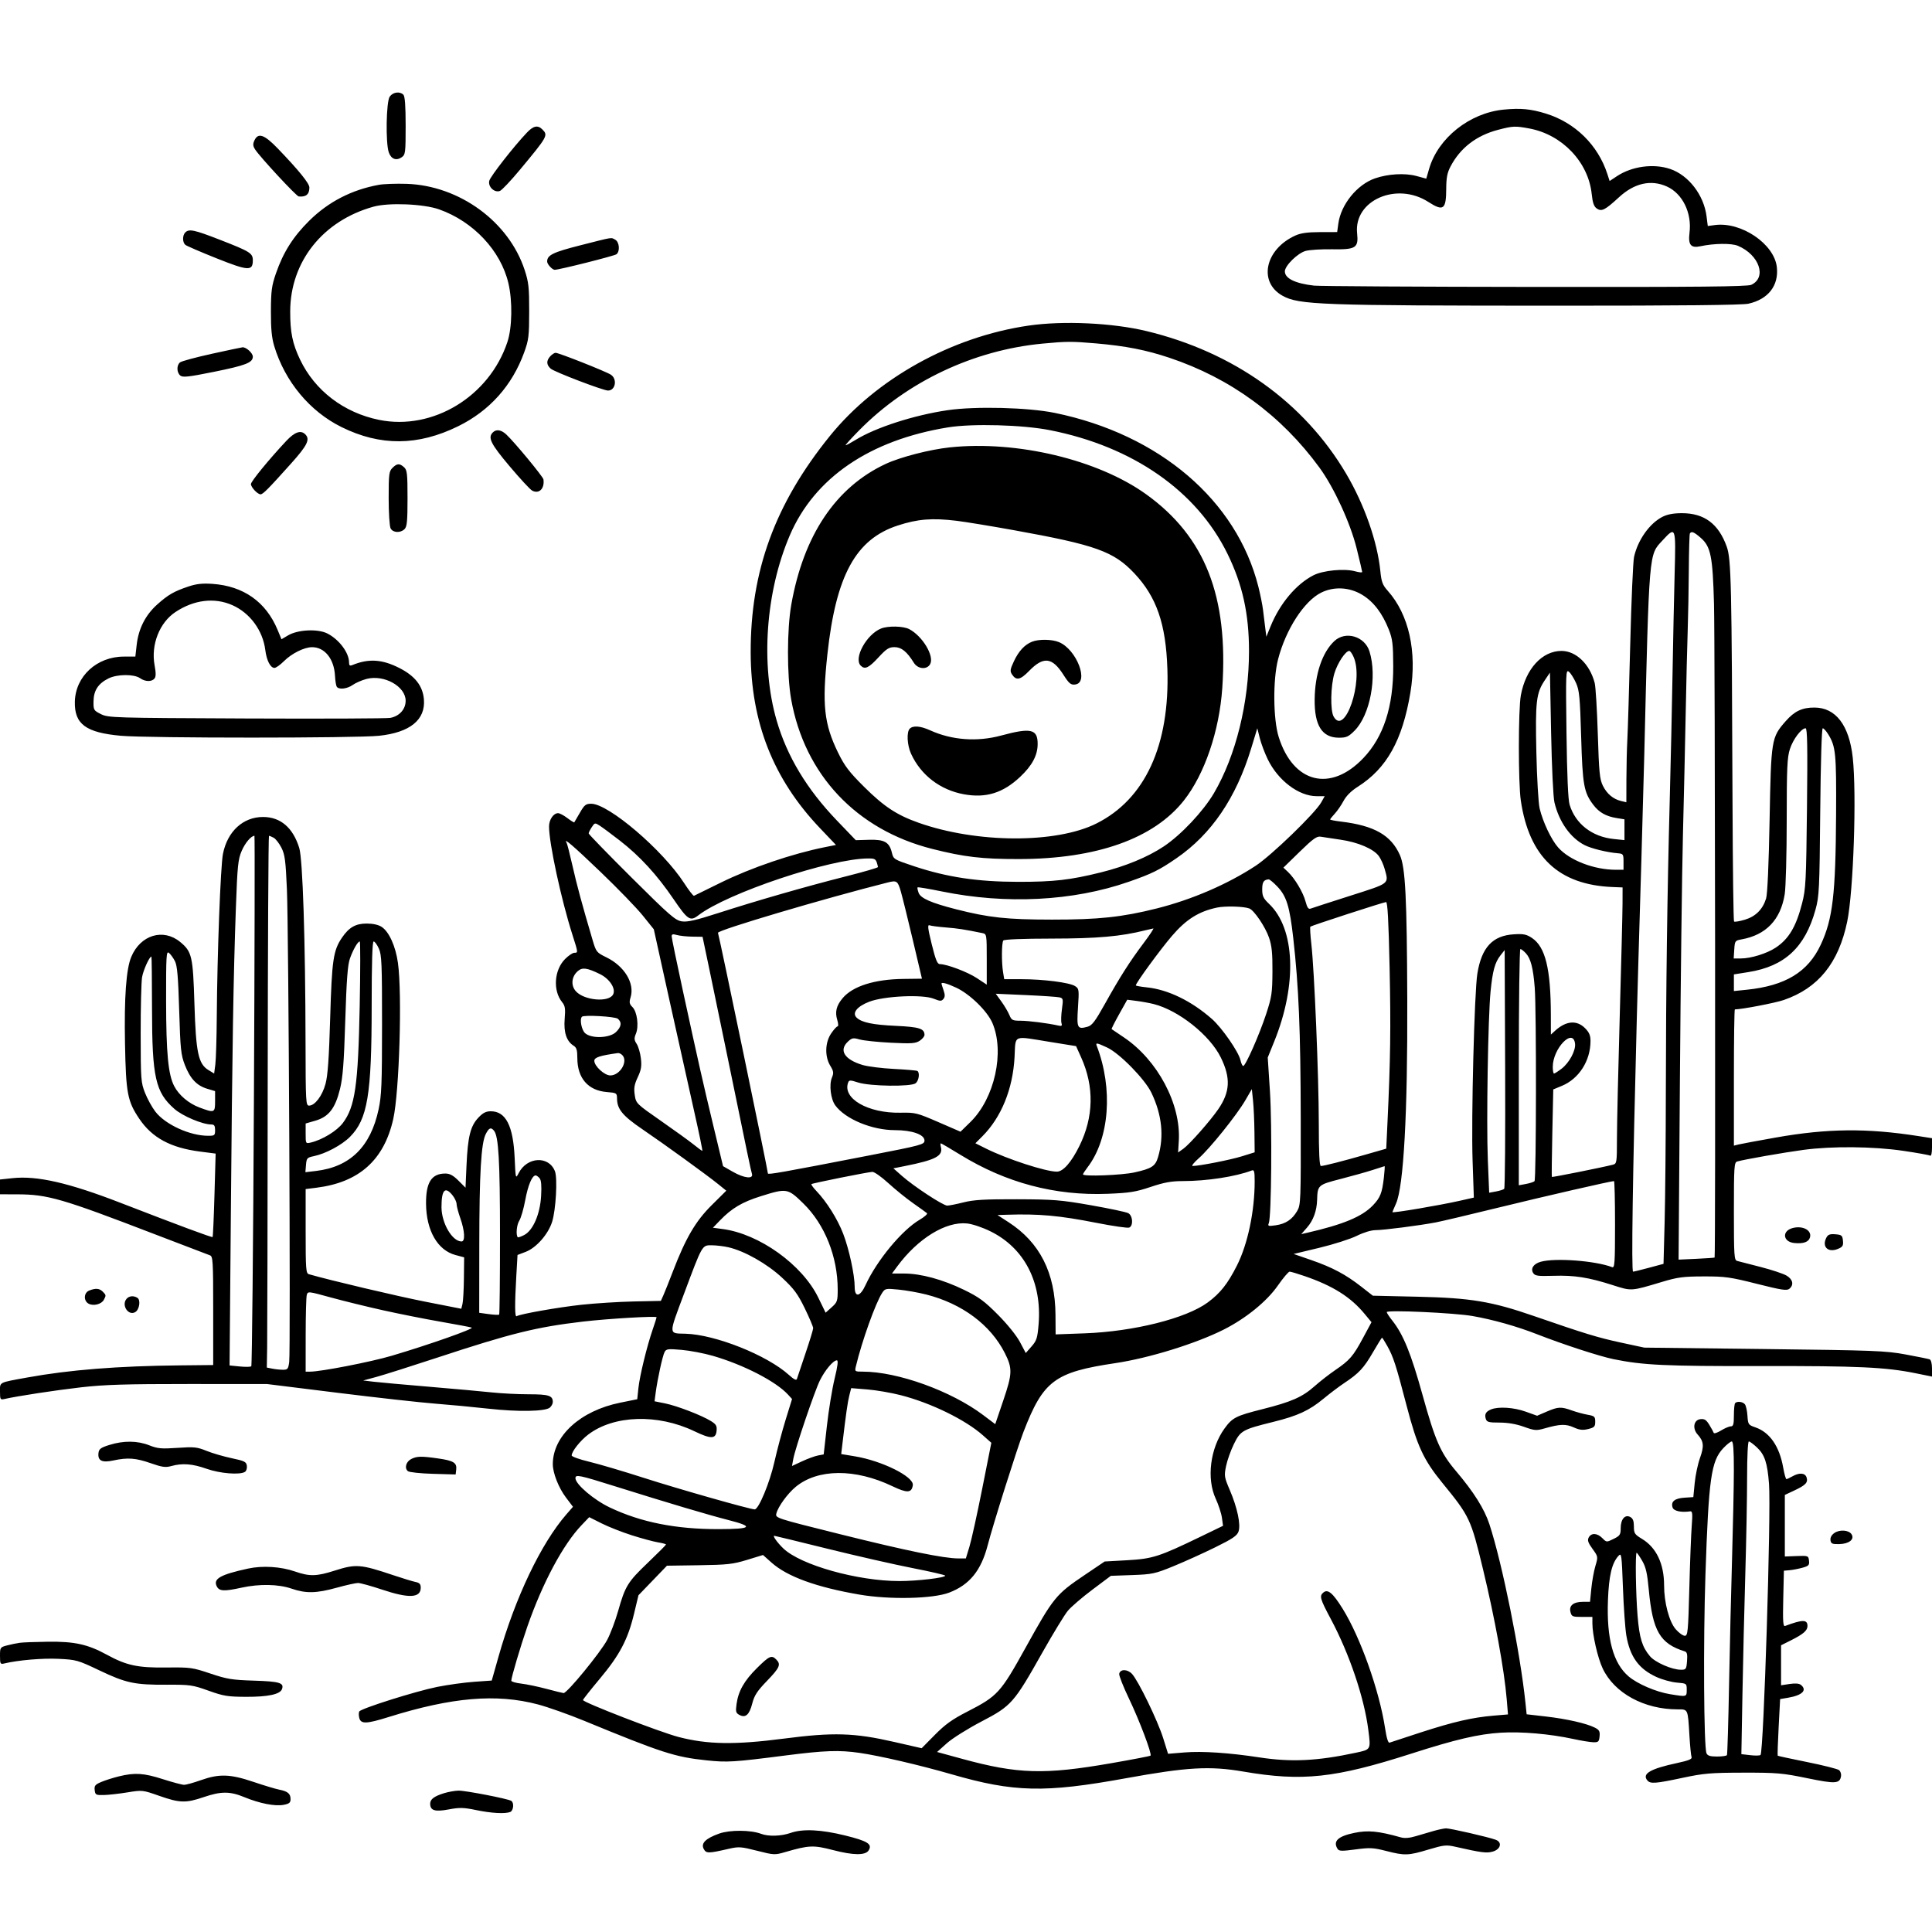 <svg version="1.1" width="1024" height="1024" xmlns="http://www.w3.org/2000/svg"><path d="M206.557 51.223 C 204.692 53.885,204.326 75.768,206.063 80.751 C 207.312 84.334,210.042 85.360,212.935 83.333 C 214.868 81.979,215.000 80.912,215.000 66.643 C 215.000 56.121,214.628 51.028,213.800 50.200 C 211.891 48.291,208.250 48.805,206.557 51.223 M797.000 58.092 C 778.947 59.846,762.217 73.126,757.464 89.474 L 755.947 94.693 750.724 93.280 C 744.635 91.633,735.737 92.141,728.805 94.531 C 719.286 97.814,710.737 108.346,709.344 118.506 L 708.728 123.000 699.614 123.022 C 692.960 123.038,689.420 123.536,686.500 124.867 C 670.492 132.165,666.804 149.463,679.710 156.717 C 688.369 161.584,699.552 161.990,825.664 162.022 C 890.497 162.039,923.404 161.698,926.664 160.975 C 937.206 158.638,942.864 151.360,941.760 141.560 C 940.374 129.271,922.880 117.412,908.901 119.286 L 905.159 119.788 904.507 114.644 C 903.082 103.402,895.021 92.899,885.266 89.575 C 876.422 86.562,864.964 88.111,856.970 93.401 L 853.135 95.939 851.931 92.220 C 846.966 76.880,834.857 64.986,819.328 60.194 C 811.341 57.729,805.953 57.222,797.000 58.092 M279.302 70.250 C 272.298 77.616,259.924 93.453,259.333 95.809 C 258.546 98.946,262.043 102.295,264.963 101.200 C 265.989 100.815,270.755 95.775,275.554 90.000 C 290.351 72.192,290.600 71.743,287.429 68.571 C 285.043 66.186,282.708 66.668,279.302 70.250 M810.520 68.088 C 827.974 71.315,841.869 85.890,843.640 102.829 C 844.126 107.478,844.812 109.455,846.302 110.499 C 848.864 112.293,850.675 111.380,858.082 104.558 C 866.272 97.014,875.100 95.045,883.541 98.880 C 891.783 102.623,896.786 112.859,895.481 123.305 C 894.674 129.766,896.158 131.626,901.241 130.522 C 908.432 128.961,917.692 128.845,921.100 130.272 C 932.469 135.036,936.601 147.112,928.182 150.970 C 926.106 151.921,900.178 152.171,813.500 152.078 C 751.900 152.011,699.250 151.702,696.500 151.391 C 686.535 150.265,681.000 147.572,681.000 143.848 C 681.000 140.817,687.803 134.130,692.051 132.986 C 694.161 132.418,700.417 132.029,705.954 132.122 C 718.677 132.336,720.106 131.425,719.300 123.613 C 717.503 106.203,740.190 96.213,757.011 107.007 C 765.062 112.173,766.485 111.126,766.532 100.000 C 766.557 94.187,767.072 91.534,768.825 88.205 C 774.002 78.373,782.514 71.816,794.000 68.814 C 801.877 66.755,803.035 66.705,810.520 68.088 M134.837 74.459 C 133.950 76.404,134.040 77.412,135.263 79.279 C 137.959 83.393,157.078 103.995,158.315 104.118 C 162.188 104.506,163.958 103.034,163.985 99.406 C 164.001 97.235,158.447 90.371,147.273 78.750 C 140.081 71.270,136.805 70.140,134.837 74.459 M200.763 97.967 C 186.415 100.583,174.033 106.973,163.908 116.989 C 155.361 125.445,150.114 133.744,146.259 144.904 C 143.987 151.481,143.629 154.176,143.591 165.000 C 143.559 174.314,144.011 179.029,145.365 183.500 C 151.038 202.234,164.207 218.064,181.022 226.365 C 201.614 236.531,221.534 236.388,242.829 225.920 C 259.472 217.739,271.440 204.365,277.804 186.835 C 280.224 180.169,280.469 178.177,280.484 165.000 C 280.498 152.343,280.193 149.563,278.084 143.124 C 269.687 117.487,243.501 98.370,215.500 97.437 C 210.000 97.254,203.369 97.492,200.763 97.967 M232.723 110.966 C 250.873 117.381,265.395 132.847,269.460 150.093 C 271.700 159.595,271.462 173.674,268.932 181.282 C 259.338 210.138,229.399 228.315,200.957 222.551 C 182.265 218.764,166.896 207.045,159.044 190.593 C 155.015 182.150,153.786 176.138,153.815 165.000 C 153.881 138.642,171.161 116.951,198.000 109.534 C 206.091 107.298,224.490 108.057,232.723 110.966 M98.200 123.200 C 96.634 124.766,96.662 128.476,98.250 129.787 C 98.938 130.355,106.382 133.565,114.794 136.921 C 131.596 143.626,134.000 143.759,134.000 137.988 C 134.000 134.203,132.608 133.334,116.500 127.064 C 102.935 121.784,100.195 121.205,98.200 123.200 M307.550 130.029 C 293.070 133.707,290.000 135.210,290.000 138.620 C 290.000 140.042,292.716 143.000,294.022 143.000 C 296.387 143.000,325.663 135.625,326.750 134.755 C 328.720 133.179,328.281 128.221,326.066 127.035 C 323.698 125.768,325.423 125.489,307.550 130.029 M545.159 172.576 C 504.311 178.525,464.455 200.668,439.845 231.084 C 410.762 267.028,397.735 302.699,397.877 346.000 C 397.999 382.925,409.858 412.935,434.605 438.939 L 443.077 447.842 437.289 448.998 C 419.953 452.458,398.164 459.878,382.000 467.825 C 374.575 471.476,368.200 474.609,367.834 474.787 C 367.468 474.965,365.112 471.932,362.600 468.048 C 351.263 450.523,322.540 426.000,313.351 426.000 C 310.502 426.000,309.736 426.608,307.364 430.750 C 305.868 433.363,304.529 435.658,304.388 435.851 C 304.247 436.044,302.597 435.032,300.721 433.601 C 298.846 432.170,296.636 431.000,295.811 431.000 C 293.333 431.000,291.000 434.437,291.004 438.079 C 291.015 447.018,297.471 476.881,303.419 495.500 C 306.446 504.977,306.449 505.000,304.400 505.000 C 303.520 505.000,301.330 506.470,299.533 508.267 C 293.709 514.091,292.949 525.023,297.942 531.170 C 299.522 533.114,299.744 534.584,299.289 540.051 C 298.695 547.179,300.274 551.905,304.031 554.252 C 305.587 555.223,306.000 556.592,306.000 560.773 C 306.000 571.417,311.666 577.976,321.572 578.798 C 326.878 579.238,327.001 579.318,327.042 582.374 C 327.116 587.907,330.066 591.451,340.500 598.541 C 352.117 606.435,374.602 622.721,380.723 627.673 L 384.946 631.089 377.182 638.795 C 368.657 647.255,363.410 656.229,356.600 674.000 C 354.598 679.225,352.354 684.850,351.615 686.500 L 350.270 689.500 335.885 689.803 C 327.973 689.970,315.497 690.757,308.160 691.553 C 295.842 692.888,275.713 696.442,273.812 697.616 C 272.836 698.219,272.785 691.388,273.653 676.329 L 274.297 665.158 278.630 663.504 C 284.234 661.363,290.531 654.213,292.631 647.604 C 294.626 641.327,295.569 624.508,294.134 620.802 C 290.897 612.446,279.361 613.042,274.888 621.797 C 273.296 624.914,273.271 624.819,272.778 613.726 C 272.021 596.705,268.085 589.000,260.146 589.000 C 257.559 589.000,255.957 589.826,253.506 592.425 C 249.346 596.836,247.940 602.491,247.269 617.500 L 246.732 629.500 242.984 625.750 C 240.222 622.987,238.397 622.000,236.052 622.000 C 228.725 622.000,225.723 626.683,225.811 637.978 C 225.921 652.184,231.905 662.645,241.369 665.176 L 246.000 666.415 245.882 677.457 C 245.817 683.531,245.479 689.663,245.132 691.084 L 244.500 693.669 225.500 689.941 C 210.590 687.016,175.359 678.701,163.750 675.368 C 162.151 674.908,162.000 672.944,162.000 652.548 L 162.000 630.230 167.737 629.514 C 190.315 626.693,203.542 614.860,208.427 593.112 C 211.643 578.796,213.209 526.835,210.920 510.382 C 209.687 501.517,206.223 493.847,202.286 491.268 C 200.576 490.148,197.675 489.500,194.367 489.500 C 188.488 489.500,184.984 491.503,181.241 497.004 C 176.643 503.759,175.901 508.814,175.003 539.500 C 174.374 560.983,173.732 570.055,172.525 574.500 C 170.804 580.838,166.893 586.000,163.813 586.000 C 162.100 586.000,161.997 584.168,161.942 552.750 C 161.846 498.441,160.454 455.368,158.601 449.412 C 155.255 438.655,148.708 433.047,139.462 433.016 C 128.847 432.982,120.496 440.672,118.160 452.634 C 116.899 459.090,115.134 505.610,114.902 538.500 C 114.821 550.050,114.472 561.637,114.127 564.248 L 113.500 568.996 110.445 567.131 C 105.101 563.869,103.836 557.862,103.048 532.000 C 102.281 506.804,101.725 504.392,95.504 499.264 C 86.519 491.858,74.418 495.549,69.569 507.174 C 66.868 513.649,65.788 528.623,66.255 553.117 C 66.756 579.450,67.555 583.657,73.821 592.966 C 80.586 603.017,90.419 608.344,105.898 610.342 L 114.296 611.427 113.673 633.355 C 113.331 645.415,112.883 655.450,112.679 655.654 C 112.323 656.010,94.927 649.548,64.000 637.572 C 36.388 626.879,19.666 623.053,6.642 624.448 L 0.000 625.159 0.000 629.080 L 0.000 633.000 9.250 633.022 C 25.246 633.059,32.878 635.271,81.500 653.966 C 96.900 659.887,110.287 665.002,111.250 665.334 C 112.862 665.890,113.000 668.204,113.000 694.719 L 113.000 723.501 95.250 723.676 C 62.496 724.000,36.705 726.051,14.500 730.096 C -0.942 732.908,0.000 732.422,-0.000 737.586 C -0.000 741.689,0.177 741.998,2.250 741.524 C 9.117 739.953,29.485 736.844,43.000 735.303 C 55.414 733.887,66.762 733.538,100.000 733.550 L 141.500 733.564 179.000 738.215 C 199.625 740.774,222.800 743.353,230.500 743.947 C 238.200 744.540,250.981 745.748,258.903 746.630 C 274.626 748.382,288.932 748.131,291.427 746.061 C 292.292 745.343,293.000 744.000,293.000 743.078 C 293.000 739.693,290.835 739.000,280.261 739.000 C 274.574 739.000,265.776 738.554,260.711 738.009 C 255.645 737.464,240.700 736.113,227.500 735.007 C 214.300 733.901,201.025 732.702,198.000 732.342 L 192.500 731.689 199.500 729.794 C 203.350 728.752,217.975 724.120,232.000 719.500 C 270.947 706.671,284.285 703.370,308.797 700.490 C 322.247 698.911,348.000 697.400,348.000 698.191 C 348.000 698.464,347.082 701.345,345.961 704.593 C 342.877 713.526,339.047 729.255,338.363 735.796 L 337.755 741.621 328.751 743.441 C 307.609 747.715,293.000 761.047,293.000 776.067 C 293.000 780.755,296.094 788.595,299.960 793.703 L 303.689 798.629 300.262 802.565 C 286.757 818.073,273.098 846.693,264.205 878.115 L 260.635 890.730 251.329 891.385 C 246.210 891.744,237.405 892.960,231.761 894.086 C 220.521 896.329,191.432 905.492,190.435 907.104 C 190.092 907.660,190.088 909.213,190.425 910.557 C 191.251 913.848,194.172 913.752,206.040 910.044 C 239.602 899.557,263.139 897.573,285.105 903.379 C 290.388 904.776,301.413 908.678,309.605 912.052 C 350.884 929.050,357.716 931.257,374.500 933.021 C 385.504 934.177,388.755 933.976,416.412 930.427 C 437.027 927.781,444.811 927.507,455.500 929.050 C 466.283 930.606,487.699 935.587,504.394 940.421 C 537.331 949.958,553.692 950.337,596.500 942.552 C 629.262 936.594,641.119 935.914,659.000 938.970 C 690.270 944.315,707.472 942.474,748.115 929.432 C 771.578 921.903,783.598 919.094,795.500 918.361 C 806.316 917.694,821.536 919.011,833.795 921.676 C 838.033 922.597,842.850 923.384,844.500 923.425 C 847.161 923.492,847.535 923.140,847.809 920.306 C 848.065 917.658,847.638 916.869,845.309 915.687 C 840.865 913.431,830.370 911.045,819.326 909.778 L 809.151 908.612 808.523 902.556 C 805.743 875.753,796.256 828.741,789.414 807.864 C 786.756 799.753,781.137 790.816,771.702 779.694 C 763.523 770.053,760.704 763.634,753.944 739.255 C 747.879 717.384,743.776 707.292,737.963 699.953 C 736.333 697.895,735.000 695.868,735.000 695.448 C 735.000 694.198,770.761 695.827,780.452 697.518 C 791.275 699.407,803.915 702.971,814.585 707.142 C 828.584 712.614,847.811 718.881,855.257 720.398 C 870.913 723.588,882.620 724.136,933.100 724.040 C 984.656 723.942,999.367 724.622,1015.250 727.839 L 1024.000 729.612 1024.000 725.274 C 1024.000 722.717,1023.487 720.748,1022.750 720.476 C 1022.063 720.223,1016.325 719.059,1010.000 717.891 C 999.396 715.933,993.554 715.709,935.000 715.017 L 871.500 714.267 859.110 711.597 C 846.929 708.973,839.862 706.816,813.000 697.521 C 790.617 689.776,779.529 687.929,751.566 687.291 L 727.632 686.745 721.566 682.002 C 713.258 675.507,706.184 671.738,695.079 667.892 L 685.657 664.630 699.315 661.350 C 706.826 659.546,715.724 656.704,719.088 655.035 C 722.717 653.234,726.777 652.000,729.068 652.000 C 733.291 652.000,752.254 649.563,761.000 647.896 C 764.025 647.319,779.100 643.760,794.500 639.986 C 818.721 634.050,853.810 626.000,855.459 626.000 C 855.757 626.000,856.000 636.398,856.000 649.107 C 856.000 669.451,855.817 672.144,854.468 671.626 C 845.563 668.209,824.220 666.602,816.577 668.773 C 812.787 669.849,811.115 672.387,812.638 674.750 C 813.606 676.254,815.115 676.458,823.367 676.203 C 834.495 675.859,841.890 677.018,854.673 681.109 C 864.888 684.378,864.285 684.417,881.000 679.404 C 889.209 676.943,892.198 676.552,903.000 676.528 C 914.298 676.503,917.006 676.880,931.158 680.449 C 944.342 683.773,947.068 684.188,948.408 683.076 C 950.885 681.021,950.293 678.149,946.978 676.133 C 945.315 675.122,939.128 673.056,933.228 671.542 C 927.327 670.028,921.712 668.581,920.750 668.327 C 919.140 667.902,919.000 665.791,919.000 642.000 C 919.000 618.230,919.142 616.093,920.750 615.617 C 924.326 614.559,945.752 610.802,955.952 609.443 C 971.203 607.413,992.896 607.626,1008.778 609.963 C 1016.080 611.037,1022.493 612.187,1023.028 612.517 C 1023.607 612.875,1024.000 611.130,1024.000 608.196 L 1024.000 603.274 1016.750 602.141 C 989.450 597.872,968.522 598.087,941.221 602.919 C 931.717 604.601,922.830 606.256,921.471 606.597 L 919.000 607.217 919.000 571.108 C 919.000 551.249,919.228 535.000,919.507 535.000 C 923.101 535.000,940.903 531.586,945.420 530.030 C 963.712 523.729,974.464 510.462,979.041 488.546 C 982.372 472.593,984.126 420.855,981.991 401.500 C 980.101 384.366,972.974 375.055,961.718 375.016 C 955.184 374.994,951.126 376.912,946.455 382.231 C 938.860 390.881,938.719 391.747,937.923 434.500 C 937.482 458.207,936.785 473.899,936.070 476.219 C 934.283 482.013,930.506 485.772,924.755 487.480 C 921.953 488.312,919.399 488.732,919.080 488.414 C 918.761 488.095,918.397 459.634,918.272 425.167 C 917.847 308.570,917.570 296.327,915.206 289.731 C 910.873 277.642,903.321 272.000,891.471 272.000 C 886.960 272.000,883.736 272.604,881.115 273.941 C 874.300 277.418,868.078 286.201,866.081 295.164 C 865.549 297.549,864.639 318.400,864.057 341.500 C 863.476 364.600,862.789 387.325,862.531 392.000 C 862.273 396.675,862.048 406.061,862.031 412.858 L 862.000 425.217 859.250 424.563 C 855.032 423.561,851.696 420.767,849.549 416.438 C 847.860 413.032,847.501 409.357,846.868 389.003 C 846.466 376.076,845.728 363.925,845.227 362.000 C 842.637 352.037,835.353 345.000,827.631 345.000 C 817.371 345.000,808.678 354.473,806.089 368.474 C 804.693 376.029,804.673 414.904,806.062 424.308 C 810.478 454.230,826.169 469.003,854.750 470.147 L 860.000 470.357 859.977 478.929 C 859.965 483.643,859.299 510.450,858.498 538.500 C 857.696 566.550,857.031 595.639,857.020 603.142 C 857.000 616.479,856.949 616.796,854.732 617.352 C 848.711 618.864,822.734 624.061,822.515 623.799 C 822.377 623.635,822.489 613.131,822.764 600.458 L 823.263 577.416 827.794 575.542 C 836.901 571.775,843.000 562.229,843.000 551.742 C 843.000 548.769,842.307 547.153,840.077 544.923 C 835.699 540.545,830.026 541.039,824.250 546.299 L 822.000 548.349 821.983 537.924 C 821.942 513.534,819.094 501.905,812.000 497.164 C 809.060 495.199,807.518 494.885,802.367 495.202 C 791.089 495.897,785.304 502.120,783.034 516.000 C 781.448 525.694,779.738 592.634,780.501 615.123 L 781.166 634.745 773.833 636.405 C 762.919 638.876,738.000 643.082,738.000 642.454 C 738.000 642.344,738.870 640.285,739.933 637.877 C 743.962 628.756,746.092 590.218,745.883 530.216 C 745.693 475.656,744.889 459.800,741.982 453.224 C 737.306 442.651,728.398 437.584,710.750 435.461 C 707.587 435.081,705.000 434.577,705.000 434.341 C 705.000 434.106,706.113 432.713,707.473 431.246 C 708.832 429.780,710.923 426.737,712.118 424.484 C 713.516 421.849,716.181 419.192,719.592 417.032 C 734.984 407.289,743.315 392.400,747.538 367.088 C 751.149 345.443,746.751 325.680,735.529 313.125 C 732.797 310.069,732.183 308.442,731.617 302.754 C 730.058 287.095,723.151 267.421,713.449 251.003 C 691.107 213.195,653.755 186.549,607.536 175.448 C 589.483 171.112,563.441 169.913,545.159 172.576 M581.000 182.015 C 596.672 183.375,607.438 185.487,619.825 189.632 C 652.240 200.477,679.124 220.156,699.339 247.837 C 707.057 258.407,715.713 277.215,719.049 290.664 C 720.663 297.174,721.988 302.801,721.992 303.169 C 721.996 303.538,720.313 303.373,718.252 302.804 C 712.542 301.227,701.237 302.306,696.151 304.913 C 687.003 309.601,678.342 319.903,673.461 331.902 L 671.194 337.474 670.597 332.737 C 670.269 330.132,669.743 325.863,669.429 323.250 C 669.115 320.637,668.006 315.114,666.965 310.976 C 655.462 265.240,614.527 230.267,559.151 218.864 C 544.995 215.949,517.036 215.238,502.235 217.416 C 484.505 220.025,464.268 226.538,453.684 233.041 C 451.035 234.668,448.570 236.000,448.207 236.000 C 447.844 236.000,451.136 232.366,455.523 227.923 C 480.951 202.177,516.060 185.598,552.500 182.127 C 565.311 180.907,568.109 180.896,581.000 182.015 M112.151 187.542 C 103.709 189.400,96.171 191.443,95.401 192.082 C 93.531 193.634,93.622 197.441,95.567 199.056 C 96.869 200.136,99.869 199.804,113.317 197.089 C 130.265 193.667,134.000 192.212,134.000 189.034 C 134.000 187.117,130.474 183.927,128.527 184.082 C 127.962 184.127,120.593 185.684,112.151 187.542 M291.655 188.829 C 289.490 191.221,289.562 193.294,291.884 195.395 C 293.757 197.090,319.694 207.000,322.258 207.000 C 326.226 207.000,327.308 200.896,323.750 198.584 C 321.087 196.854,296.195 187.000,294.489 187.000 C 293.840 187.000,292.565 187.823,291.655 188.829 M556.470 227.995 C 600.412 236.655,634.256 260.213,650.579 293.500 C 658.561 309.777,662.000 325.317,662.000 345.112 C 662.000 372.319,655.030 400.570,643.439 420.344 C 637.783 429.994,625.971 442.536,616.795 448.636 C 608.267 454.306,596.569 459.135,583.500 462.382 C 567.225 466.426,558.511 467.418,539.500 467.392 C 518.149 467.362,501.995 464.941,484.599 459.163 C 473.830 455.586,473.550 455.417,472.734 452.000 C 471.383 446.342,468.798 444.871,460.622 445.110 L 453.583 445.315 443.541 434.852 C 427.618 418.259,417.134 400.845,411.628 381.844 C 403.055 352.262,405.792 313.690,418.585 283.802 C 431.661 253.252,460.964 233.247,502.500 226.514 C 515.415 224.420,542.040 225.151,556.470 227.995 M261.200 229.200 C 258.453 231.947,260.063 235.198,270.040 247.048 C 275.562 253.607,280.962 259.445,282.040 260.022 C 285.711 261.986,288.731 259.002,288.039 254.094 C 287.834 252.639,272.602 234.226,268.315 230.250 C 265.627 227.758,263.026 227.374,261.200 229.200 M151.686 233.750 C 142.618 243.428,133.000 255.171,133.000 256.564 C 133.000 258.254,136.514 262.000,138.100 262.000 C 139.374 262.000,142.195 259.154,154.250 245.705 C 162.941 236.010,164.470 232.870,161.800 230.200 C 159.414 227.814,156.186 228.948,151.686 233.750 M503.462 237.112 C 492.782 238.235,477.148 242.274,469.349 245.924 C 442.930 258.287,425.891 283.723,419.393 320.500 C 417.090 333.529,417.061 357.924,419.332 370.650 C 426.473 410.659,453.953 439.801,494.101 449.941 C 511.095 454.233,520.514 455.336,540.000 455.318 C 581.168 455.280,611.546 444.492,627.510 424.242 C 638.476 410.331,646.285 387.425,647.836 364.620 C 651.138 316.051,638.710 284.429,607.500 261.990 C 581.984 243.645,539.016 233.370,503.462 237.112 M208.000 248.000 C 206.190 249.810,206.000 251.333,206.000 264.066 C 206.000 271.849,206.462 278.995,207.035 280.066 C 208.288 282.406,212.256 282.601,214.429 280.429 C 215.715 279.142,216.000 276.181,216.000 264.084 C 216.000 251.041,215.786 249.116,214.171 247.655 C 211.781 245.492,210.433 245.567,208.000 248.000 M507.026 276.032 C 511.687 276.599,525.400 278.850,537.500 281.033 C 580.758 288.838,590.297 292.258,601.234 303.882 C 613.034 316.423,617.950 330.662,618.737 354.580 C 620.068 394.978,606.961 423.530,581.154 436.454 C 559.777 447.159,517.721 446.989,486.874 436.073 C 475.306 431.980,468.499 427.491,457.951 417.000 C 450.069 409.161,447.671 406.014,444.234 399.000 C 436.758 383.748,435.637 373.440,438.546 346.707 C 443.084 304.991,453.556 285.815,475.763 278.552 C 486.383 275.079,494.092 274.457,507.026 276.032 M887.600 303.750 C 887.280 315.712,886.776 339.675,886.482 357.000 C 886.187 374.325,885.525 404.250,885.010 423.500 C 883.669 473.691,882.999 523.518,882.933 578.000 C 882.901 604.125,882.611 635.481,882.288 647.681 L 881.701 669.862 874.032 671.931 C 869.815 673.069,866.004 674.000,865.564 674.000 C 864.603 674.000,865.352 622.916,867.521 540.500 C 868.045 520.594,868.404 508.147,869.975 455.500 C 870.500 437.900,871.177 413.375,871.478 401.000 C 874.164 290.758,873.859 294.363,881.178 286.423 C 888.189 278.817,888.263 279.016,887.600 303.750 M901.468 285.106 C 906.743 289.738,907.769 294.864,908.455 320.000 C 909.028 340.998,909.332 666.035,908.779 666.520 C 908.626 666.655,904.267 666.960,899.093 667.198 L 889.686 667.631 890.381 573.065 C 890.763 521.054,891.488 462.300,891.992 442.500 C 892.496 422.700,893.159 393.450,893.465 377.500 C 893.771 361.550,894.239 342.200,894.505 334.500 C 894.771 326.800,895.042 312.175,895.108 302.000 C 895.175 291.825,895.429 283.163,895.673 282.750 C 896.480 281.390,897.886 281.961,901.468 285.106 M100.000 310.817 C 92.196 313.428,89.079 315.224,83.237 320.476 C 77.065 326.026,73.412 333.237,72.445 341.781 L 71.742 348.000 65.621 348.010 C 51.304 348.033,39.981 358.467,39.672 371.922 C 39.398 383.820,45.519 388.329,64.187 389.982 C 78.788 391.274,188.600 391.271,200.878 389.978 C 217.300 388.248,225.586 381.530,224.682 370.680 C 224.090 363.575,219.979 358.298,211.774 354.110 C 202.560 349.406,195.436 348.948,186.750 352.499 C 185.403 353.049,185.000 352.717,185.000 351.057 C 185.000 345.965,179.750 338.959,173.554 335.782 C 168.472 333.177,157.908 333.677,152.663 336.771 L 149.192 338.819 147.112 333.816 C 140.946 318.979,129.031 310.584,112.537 309.458 C 107.335 309.102,104.066 309.457,100.000 310.817 M721.968 315.250 C 728.014 318.902,732.669 324.989,736.126 333.761 C 738.065 338.683,738.395 341.423,738.444 353.000 C 738.533 374.527,733.326 390.565,722.592 401.818 C 705.196 420.056,685.447 415.129,677.742 390.629 C 674.794 381.255,674.615 360.299,677.390 349.500 C 681.460 333.668,691.201 318.585,700.248 314.106 C 707.029 310.750,715.234 311.182,721.968 315.250 M123.164 320.748 C 132.495 324.876,139.300 334.143,140.608 344.500 C 141.315 350.100,143.319 354.000,145.490 354.000 C 146.284 354.000,148.536 352.397,150.495 350.438 C 154.575 346.358,161.192 343.054,165.346 343.022 C 172.061 342.970,177.069 349.179,177.553 358.155 C 177.693 360.753,178.102 363.356,178.463 363.940 C 179.513 365.639,183.959 365.166,186.951 363.035 C 188.469 361.954,191.737 360.528,194.214 359.865 C 203.499 357.382,215.000 363.771,215.000 371.414 C 215.000 375.916,211.705 379.592,206.862 380.493 C 205.013 380.837,170.650 380.979,130.500 380.809 C 59.829 380.510,57.372 380.436,53.500 378.500 C 49.655 376.577,49.502 376.316,49.564 371.738 C 49.641 365.977,52.052 362.283,57.502 359.578 C 62.160 357.267,71.032 357.209,74.259 359.469 C 76.958 361.360,80.388 361.443,81.872 359.654 C 82.682 358.679,82.699 356.738,81.934 352.603 C 79.925 341.735,84.537 329.982,93.011 324.374 C 102.850 317.863,113.694 316.559,123.164 320.748 M467.000 333.121 C 459.289 336.186,452.308 348.908,456.200 352.800 C 458.388 354.988,460.412 354.056,465.542 348.500 C 469.838 343.846,471.159 343.000,474.123 343.000 C 477.761 343.000,480.694 345.368,484.341 351.250 C 486.478 354.696,491.347 355.089,493.026 351.951 C 495.296 347.709,488.882 337.059,481.875 333.435 C 478.724 331.806,470.733 331.637,467.000 333.121 M707.233 339.783 C 700.851 345.744,696.971 357.187,696.797 370.562 C 696.616 384.520,700.705 391.000,709.694 391.000 C 713.612 391.000,714.747 390.485,717.964 387.250 C 726.189 378.979,730.013 358.664,725.864 345.283 C 723.370 337.239,713.177 334.230,707.233 339.783 M547.001 340.123 C 543.076 341.688,539.933 345.078,537.398 350.480 C 535.377 354.788,535.242 355.733,536.400 357.480 C 538.631 360.846,540.790 360.400,545.441 355.614 C 553.024 347.812,557.660 348.304,563.567 357.537 C 566.621 362.312,567.526 363.075,569.819 362.810 C 577.417 361.932,570.723 344.289,561.298 340.351 C 557.561 338.790,550.622 338.679,547.001 340.123 M717.551 348.468 C 722.808 361.051,712.727 390.479,706.835 379.750 C 705.012 376.431,705.266 363.428,707.283 356.817 C 708.959 351.324,713.164 345.000,715.140 345.000 C 715.669 345.000,716.754 346.561,717.551 348.468 M835.335 362.000 C 837.088 365.924,837.435 369.571,838.043 390.500 C 838.792 416.229,839.471 419.996,844.571 426.682 C 847.574 430.619,851.286 432.702,856.895 433.599 L 861.000 434.256 861.000 439.768 L 861.000 445.280 855.289 444.690 C 843.814 443.506,835.002 436.646,831.922 426.500 C 831.115 423.841,830.561 411.119,830.271 388.559 C 829.858 356.360,829.925 354.692,831.580 356.059 C 832.540 356.852,834.230 359.525,835.335 362.000 M823.887 425.288 C 826.348 435.634,832.348 444.109,839.937 447.957 C 843.484 449.755,851.786 451.787,857.500 452.254 C 860.324 452.486,860.500 452.749,860.500 456.749 L 860.500 460.999 856.434 460.999 C 844.824 461.001,831.797 455.950,825.802 449.122 C 822.169 444.984,817.757 435.662,816.043 428.500 C 815.382 425.737,814.603 412.431,814.302 398.760 C 813.706 371.683,814.220 367.318,818.808 360.500 L 821.500 356.500 822.124 388.500 C 822.476 406.588,823.243 422.582,823.887 425.288 M482.200 386.200 C 480.428 387.972,480.782 394.927,482.876 399.500 C 488.075 410.853,498.361 418.727,510.960 420.999 C 522.612 423.100,531.602 420.309,540.684 411.768 C 547.040 405.790,549.946 400.362,549.978 394.405 C 550.021 386.402,546.469 385.569,530.590 389.862 C 517.898 393.293,504.474 392.302,493.000 387.089 C 487.890 384.767,483.957 384.443,482.200 386.200 M671.960 402.500 C 677.427 413.712,688.377 421.969,697.807 421.990 L 702.113 422.000 700.307 425.234 C 697.094 430.984,673.974 453.349,665.500 458.904 C 650.528 468.718,631.660 476.847,613.000 481.522 C 594.656 486.119,582.216 487.439,557.500 487.414 C 533.569 487.389,524.099 486.366,506.695 481.922 C 493.608 478.581,487.999 476.127,486.911 473.267 C 486.379 471.867,486.122 470.545,486.340 470.327 C 486.557 470.109,492.307 471.072,499.118 472.466 C 533.236 479.449,568.757 477.631,598.165 467.394 C 610.575 463.075,614.376 461.199,623.619 454.834 C 642.098 442.108,655.124 422.955,663.120 396.751 L 666.400 386.001 667.717 391.251 C 668.441 394.138,670.350 399.200,671.960 402.500 M957.735 428.250 C 957.305 467.195,957.103 471.148,955.141 478.788 C 951.947 491.223,948.089 497.690,941.110 502.308 C 936.472 505.377,928.019 508.000,922.764 508.000 L 918.890 508.000 919.195 503.262 C 919.488 498.712,919.638 498.500,923.000 497.900 C 936.030 495.574,943.734 487.537,945.935 473.970 C 946.513 470.407,946.988 452.835,946.992 434.865 C 946.999 407.047,947.248 401.462,948.680 397.028 C 950.363 391.816,954.752 386.000,957.001 386.000 C 957.922 386.000,958.092 395.818,957.735 428.250 M969.027 389.250 C 972.984 395.688,973.338 399.311,973.162 431.500 C 972.928 474.111,971.413 487.034,965.052 500.680 C 958.283 515.200,946.300 522.489,925.750 524.587 L 919.000 525.276 919.000 520.864 L 919.000 516.451 926.701 515.226 C 945.931 512.166,956.734 502.113,962.244 482.154 C 964.213 475.020,964.384 471.492,964.759 430.250 C 965.000 403.803,965.538 386.000,966.096 386.000 C 966.609 386.000,967.928 387.462,969.027 389.250 M328.593 445.584 C 339.152 453.777,348.214 463.661,356.997 476.564 C 364.501 487.588,365.835 488.462,370.115 485.160 C 385.423 473.348,440.229 455.000,460.204 455.000 C 464.116 455.000,464.358 455.214,465.359 459.554 C 465.437 459.889,457.850 462.096,448.500 464.457 C 427.716 469.705,401.136 477.342,380.629 483.958 C 368.765 487.786,364.376 488.786,361.381 488.342 C 357.931 487.832,354.971 485.253,334.750 465.142 C 322.238 452.698,312.000 442.159,312.000 441.723 C 312.000 441.287,312.735 439.808,313.633 438.437 C 315.216 436.022,315.347 435.997,317.883 437.624 C 319.322 438.548,324.142 442.130,328.593 445.584 M134.578 583.250 C 134.194 660.388,133.570 723.793,133.190 724.152 C 132.811 724.510,130.065 724.558,127.089 724.259 L 121.679 723.715 122.346 644.607 C 123.103 554.765,123.714 517.428,125.019 481.267 C 125.830 458.784,126.167 455.483,128.106 450.975 C 129.921 446.757,133.103 443.000,134.861 443.000 C 135.089 443.000,134.962 506.112,134.578 583.250 M145.062 444.033 C 146.125 444.602,147.962 446.964,149.145 449.283 C 150.995 452.911,151.404 456.014,152.074 471.500 C 152.996 492.855,154.074 716.028,153.283 721.926 C 152.795 725.569,152.446 726.000,149.993 726.000 C 148.484 726.000,145.937 725.737,144.333 725.417 L 141.416 724.833 141.597 714.167 C 141.697 708.300,141.829 644.888,141.889 573.250 C 141.950 501.612,142.255 443.000,142.566 443.000 C 142.877 443.000,144.000 443.465,145.062 444.033 M710.500 445.057 C 719.780 446.379,728.132 449.970,730.862 453.811 C 731.913 455.290,733.272 458.300,733.881 460.500 C 736.134 468.634,736.999 467.957,715.603 474.790 C 704.934 478.197,695.511 481.250,694.664 481.576 C 693.506 482.020,692.837 481.087,691.977 477.834 C 690.693 472.977,686.271 465.543,682.632 462.124 L 680.227 459.864 688.863 451.445 C 695.959 444.528,697.946 443.105,700.000 443.471 C 701.375 443.716,706.100 444.430,710.500 445.057 M318.401 462.238 C 327.430 470.894,337.454 481.252,340.675 485.256 L 346.532 492.536 354.906 530.518 C 359.512 551.408,365.392 577.837,367.973 589.250 C 370.554 600.663,372.479 610.000,372.251 610.000 C 372.023 610.000,369.961 608.488,367.668 606.639 C 365.376 604.791,357.562 599.143,350.304 594.088 C 337.234 584.986,337.101 584.853,336.426 580.356 C 335.884 576.741,336.209 574.824,338.018 570.961 C 339.848 567.054,340.172 565.097,339.678 560.927 C 339.340 558.078,338.337 554.638,337.449 553.282 C 336.104 551.229,336.037 550.326,337.045 547.892 C 338.693 543.913,337.711 536.266,335.234 533.790 C 333.577 532.132,333.409 531.277,334.223 528.626 C 336.499 521.210,331.012 512.110,321.440 507.427 C 316.167 504.847,315.963 504.590,314.058 498.137 C 308.446 479.128,305.769 469.244,303.449 458.968 C 302.041 452.733,300.627 447.205,300.306 446.686 C 298.408 443.615,303.887 448.324,318.401 462.238 M677.053 469.935 C 681.896 475.027,683.558 480.429,685.460 497.269 C 688.359 522.936,689.333 546.377,689.417 592.500 C 689.497 636.782,689.425 638.627,687.500 641.895 C 684.841 646.409,681.430 648.671,676.131 649.433 C 672.210 649.997,671.838 649.879,672.500 648.281 C 673.875 644.961,674.287 596.785,673.097 578.467 L 671.929 560.500 675.414 551.889 C 687.600 521.781,686.467 492.229,672.622 479.054 C 669.576 476.156,669.000 474.937,669.000 471.387 C 669.000 467.506,669.768 466.309,672.405 466.079 C 672.902 466.036,674.994 467.771,677.053 469.935 M477.429 472.405 C 478.293 475.377,481.172 487.015,483.826 498.267 L 488.652 518.725 478.774 518.849 C 463.483 519.040,451.964 522.689,446.625 529.033 C 443.280 533.009,442.460 536.334,443.771 540.606 C 444.344 542.473,444.421 544.000,443.942 544.000 C 443.464 544.000,441.931 545.679,440.536 547.732 C 437.267 552.543,437.065 559.955,440.070 564.883 C 441.838 567.783,441.962 568.678,440.938 571.150 C 439.366 574.944,440.283 582.550,442.712 585.864 C 448.046 593.142,462.144 599.000,474.322 599.000 C 483.357 599.000,490.000 601.327,490.000 604.492 C 490.000 606.606,488.595 606.986,460.750 612.397 C 414.274 621.430,407.000 622.721,407.000 621.935 C 407.000 620.363,381.459 497.274,380.540 494.419 C 380.100 493.052,436.990 476.178,470.500 467.736 C 475.291 466.529,475.826 466.890,477.429 472.405 M736.515 512.750 C 737.206 544.942,736.975 561.550,735.362 595.658 L 734.740 608.817 724.120 611.868 C 711.666 615.446,701.663 618.000,700.106 618.000 C 699.331 618.000,698.996 611.191,698.987 595.250 C 698.973 570.555,696.638 514.425,695.040 500.363 C 694.494 495.554,694.256 491.411,694.511 491.156 C 695.065 490.602,732.997 478.269,734.634 478.110 C 735.447 478.031,735.979 487.843,736.515 512.750 M662.158 481.507 C 664.737 482.497,670.661 491.269,672.620 497.000 C 674.089 501.296,674.484 505.235,674.426 515.000 C 674.358 526.315,674.040 528.448,671.071 537.500 C 667.491 548.416,660.171 565.000,658.934 565.000 C 658.508 565.000,657.857 563.627,657.489 561.948 C 656.519 557.533,647.683 544.771,642.339 540.067 C 631.498 530.524,619.111 524.504,607.912 523.333 C 604.660 522.993,602.000 522.518,602.000 522.277 C 602.000 521.029,614.863 503.413,621.084 496.143 C 628.670 487.276,635.358 483.067,645.108 481.024 C 649.442 480.115,659.256 480.393,662.158 481.507 M501.334 491.567 C 507.614 492.062,511.230 492.623,520.750 494.576 C 522.949 495.028,523.000 495.344,523.000 508.462 L 523.000 521.885 517.750 518.415 C 512.805 515.147,501.821 511.000,498.108 511.000 C 496.802 511.000,495.846 508.639,493.831 500.438 C 491.744 491.944,491.523 489.987,492.702 490.439 C 493.508 490.748,497.393 491.256,501.334 491.567 M606.220 499.750 C 598.768 509.670,593.654 517.696,585.696 531.959 C 580.431 541.394,578.797 543.547,576.404 544.199 C 570.982 545.677,570.635 544.977,571.355 534.000 C 571.982 524.421,571.923 523.997,569.753 522.622 C 566.813 520.759,553.081 519.000,541.472 519.000 L 532.262 519.000 531.642 515.250 C 530.792 510.109,530.869 499.720,531.765 498.500 C 532.220 497.881,542.023 497.489,557.500 497.472 C 581.619 497.445,594.076 496.341,607.000 493.086 C 608.925 492.601,610.847 492.159,611.271 492.102 C 611.694 492.046,609.422 495.488,606.220 499.750 M366.934 496.441 L 372.367 496.521 376.134 514.511 C 378.206 524.405,381.981 542.625,384.524 555.000 C 396.401 612.805,397.977 620.352,398.537 622.116 C 399.470 625.057,394.447 624.524,388.365 621.036 L 383.230 618.091 378.115 596.795 C 372.444 573.180,370.588 564.959,361.941 525.141 C 358.674 510.094,356.000 497.108,356.000 496.283 C 356.000 495.122,356.622 494.961,358.750 495.572 C 360.262 496.005,363.945 496.396,366.934 496.441 M190.650 533.250 C 189.836 575.231,188.200 586.581,181.723 595.208 C 178.561 599.418,170.855 604.121,164.750 605.566 C 162.011 606.214,162.000 606.196,162.000 600.845 L 162.000 595.474 167.149 593.987 C 174.182 591.956,177.655 587.511,180.176 577.315 C 181.705 571.131,182.294 563.551,182.996 541.000 C 183.674 519.237,184.262 511.440,185.480 508.016 C 187.175 503.256,189.629 499.000,190.680 499.000 C 191.029 499.000,191.016 514.413,190.650 533.250 M200.801 502.750 C 202.301 506.060,202.499 510.782,202.491 543.000 C 202.484 574.489,202.233 580.667,200.663 588.000 C 196.420 607.825,185.534 618.509,167.410 620.639 L 161.862 621.292 162.181 617.435 C 162.477 613.856,162.774 613.522,166.302 612.794 C 172.548 611.505,181.108 606.945,185.457 602.589 C 194.829 593.201,196.986 580.237,196.994 533.250 C 196.998 509.979,197.337 499.000,198.051 499.000 C 198.629 499.000,199.867 500.688,200.801 502.750 M808.736 505.250 C 811.317 508.035,812.632 513.137,813.441 523.500 C 814.374 535.465,814.270 625.135,813.321 626.051 C 812.869 626.487,810.813 627.154,808.750 627.533 L 805.000 628.223 805.000 565.611 C 805.000 531.175,805.372 503.000,805.826 503.000 C 806.280 503.000,807.590 504.012,808.736 505.250 M92.706 509.399 C 93.934 511.773,94.433 517.510,94.973 535.471 C 95.598 556.231,95.896 559.090,97.994 564.488 C 100.805 571.718,104.271 575.402,109.833 577.068 L 114.000 578.317 114.000 583.658 C 114.000 589.853,113.690 589.978,105.726 586.999 C 99.996 584.855,94.807 580.461,92.315 575.643 C 89.146 569.514,88.071 558.204,88.035 530.628 C 88.003 506.349,88.151 503.881,89.566 505.055 C 90.427 505.770,91.840 507.724,92.706 509.399 M797.258 630.115 C 796.841 630.516,794.878 631.142,792.896 631.506 L 789.292 632.168 788.578 614.687 C 787.772 594.975,788.681 539.180,790.031 525.500 C 791.108 514.578,792.328 510.124,795.265 506.390 L 797.500 503.548 797.758 566.467 C 797.899 601.072,797.674 629.713,797.258 630.115 M80.571 534.750 C 80.615 571.020,82.374 578.878,92.428 587.728 C 96.758 591.539,107.324 596.000,112.021 596.000 C 113.553 596.000,114.000 596.677,114.000 599.000 C 114.000 601.802,113.753 601.999,110.250 601.988 C 100.553 601.957,87.588 596.009,82.334 589.180 C 80.593 586.917,78.137 582.463,76.877 579.282 C 74.703 573.795,74.584 572.199,74.560 548.000 C 74.546 533.975,74.877 520.460,75.296 517.967 C 75.924 514.229,79.192 507.000,80.253 507.000 C 80.409 507.000,80.552 519.487,80.571 534.750 M318.000 516.301 C 323.178 518.831,326.555 524.094,324.939 527.114 C 322.629 531.431,309.558 530.268,305.196 525.357 C 302.446 522.261,302.917 517.569,306.267 514.688 C 308.684 512.610,311.139 512.947,318.000 516.301 M506.801 523.487 C 514.038 526.856,523.257 535.846,525.990 542.198 C 532.607 557.580,527.165 582.139,514.365 594.664 L 509.088 599.827 497.294 594.715 C 486.023 589.830,485.133 589.610,477.229 589.763 C 459.967 590.095,446.313 582.167,449.562 573.698 C 450.055 572.415,450.705 572.420,454.812 573.741 C 461.172 575.787,483.001 576.063,485.341 574.128 C 487.047 572.716,487.613 568.497,486.213 567.631 C 485.780 567.364,480.209 566.879,473.834 566.555 C 467.459 566.230,460.000 565.298,457.259 564.484 C 447.610 561.619,444.491 556.706,449.395 552.098 C 451.542 550.082,452.191 549.962,455.645 550.942 C 457.765 551.543,465.212 552.320,472.194 552.669 C 483.094 553.214,485.249 553.067,487.444 551.629 C 488.850 550.708,490.000 549.321,490.000 548.548 C 490.000 545.174,487.257 544.302,474.827 543.727 C 462.582 543.160,456.808 541.958,454.073 539.406 C 451.457 536.965,454.205 533.449,460.685 530.946 C 468.549 527.907,488.917 526.949,494.885 529.337 C 498.302 530.705,498.985 530.723,500.018 529.478 C 500.913 528.400,500.934 527.250,500.105 524.872 C 499.497 523.128,499.000 521.544,499.000 521.351 C 499.000 520.428,501.985 521.245,506.801 523.487 M561.574 528.625 C 563.492 529.090,563.588 529.557,562.857 534.814 C 562.422 537.941,562.312 541.305,562.613 542.289 C 563.056 543.739,562.718 543.978,560.830 543.548 C 555.431 542.320,545.174 541.015,540.871 541.008 C 536.660 541.001,536.129 540.726,534.983 537.959 C 534.290 536.287,532.384 533.070,530.747 530.810 L 527.771 526.701 543.636 527.411 C 552.361 527.802,560.433 528.348,561.574 528.625 M611.500 532.174 C 624.752 535.533,641.278 548.694,647.052 560.488 C 652.358 571.324,652.003 578.682,645.732 587.860 C 641.540 593.995,630.480 606.522,627.182 608.870 L 624.415 610.840 624.791 604.670 C 625.976 585.211,613.540 561.811,595.631 549.802 C 592.259 547.541,589.361 545.583,589.190 545.452 C 589.020 545.321,590.811 541.763,593.170 537.545 L 597.459 529.875 602.480 530.518 C 605.241 530.871,609.300 531.616,611.500 532.174 M327.458 539.965 C 329.712 541.836,329.349 544.324,326.419 547.076 C 323.016 550.273,313.403 550.579,310.105 547.595 C 308.220 545.889,307.135 540.198,308.446 538.887 C 309.507 537.826,326.008 538.762,327.458 539.965 M556.418 552.221 L 570.337 554.466 573.047 560.483 C 580.025 575.973,579.693 592.081,572.079 607.455 C 567.805 616.084,563.479 621.000,560.157 621.000 C 554.250 621.000,533.834 614.360,522.737 608.830 L 516.975 605.959 520.610 602.323 C 530.726 592.207,536.824 577.227,537.737 560.250 C 538.386 548.156,536.430 548.997,556.418 552.221 M834.809 553.183 C 835.232 556.830,831.719 563.350,827.665 566.442 C 825.820 567.849,824.016 569.000,823.656 569.000 C 823.295 569.000,823.000 567.411,823.000 565.468 C 823.000 555.725,833.801 544.489,834.809 553.183 M586.761 555.187 C 593.378 558.241,606.816 571.956,610.277 579.186 C 615.895 590.923,617.065 602.352,613.775 613.350 C 612.347 618.124,610.406 619.377,601.303 621.400 C 594.550 622.901,574.000 623.679,574.000 622.433 C 574.000 622.122,575.110 620.411,576.467 618.632 C 588.035 603.466,590.027 577.080,581.317 554.383 C 580.607 552.535,581.205 552.623,586.761 555.187 M329.800 559.200 C 333.080 562.480,328.672 570.000,323.469 570.000 C 320.380 570.000,315.000 565.069,315.000 562.239 C 315.000 560.442,317.988 559.467,327.550 558.145 C 328.127 558.065,329.140 558.540,329.800 559.200 M664.883 600.125 L 665.000 610.749 658.250 612.856 C 652.207 614.743,635.701 617.989,632.109 617.997 C 631.344 617.999,632.819 616.151,635.387 613.891 C 641.302 608.684,655.472 591.044,660.025 583.221 L 663.500 577.248 664.133 583.374 C 664.481 586.743,664.819 594.281,664.883 600.125 M261.821 599.284 C 264.266 602.231,264.999 615.025,265.009 654.908 C 265.014 677.682,264.818 696.515,264.573 696.760 C 264.328 697.005,261.849 696.892,259.064 696.509 L 254.000 695.812 254.034 660.156 C 254.070 621.761,254.998 605.838,257.480 601.038 C 259.196 597.721,260.190 597.319,261.821 599.284 M508.964 612.027 C 533.252 626.952,559.160 633.823,587.047 632.734 C 598.679 632.279,601.904 631.766,609.854 629.102 C 617.024 626.700,620.856 626.000,626.833 626.000 C 639.612 626.000,654.939 623.647,663.463 620.376 C 664.747 619.883,665.000 620.838,665.000 626.169 C 665.000 642.008,661.314 659.480,655.587 670.791 C 650.674 680.494,646.743 685.458,640.095 690.351 C 628.654 698.774,600.902 705.739,575.000 706.689 L 559.500 707.257 559.431 696.879 C 559.285 674.657,551.117 658.525,534.595 647.824 L 528.690 644.000 533.595 643.840 C 550.670 643.281,561.384 644.250,581.217 648.150 C 589.861 649.849,597.623 650.975,598.467 650.651 C 600.781 649.763,600.441 644.306,597.990 642.995 C 596.884 642.403,587.997 640.518,578.240 638.807 C 562.213 635.995,558.424 635.688,539.000 635.631 C 521.837 635.580,516.126 635.914,510.688 637.284 C 506.941 638.228,503.053 639.000,502.047 639.000 C 499.856 639.000,484.314 628.798,478.006 623.219 L 473.511 619.243 479.506 618.050 C 495.955 614.776,499.932 612.671,498.684 607.898 C 498.411 606.854,498.405 606.000,498.672 606.000 C 498.939 606.000,503.570 608.712,508.964 612.027 M733.474 624.250 C 732.541 632.328,731.572 634.772,727.689 638.841 C 721.945 644.860,711.950 649.021,692.596 653.451 L 689.691 654.116 692.791 650.585 C 696.074 646.846,697.921 641.767,698.094 636.000 C 698.330 628.159,698.552 627.961,710.521 624.887 C 716.559 623.336,724.200 621.193,727.500 620.125 C 730.800 619.057,733.657 618.141,733.848 618.091 C 734.040 618.041,733.872 620.813,733.474 624.250 M470.817 627.070 C 474.461 630.408,480.380 635.201,483.971 637.722 C 487.562 640.242,490.867 642.625,491.316 643.018 C 491.765 643.411,490.026 644.967,487.453 646.475 C 478.033 651.995,464.753 668.037,458.725 681.176 C 455.878 687.382,453.000 687.852,453.000 682.110 C 453.000 675.742,450.034 662.029,446.896 653.888 C 443.895 646.105,438.211 637.035,432.717 631.265 C 431.023 629.486,429.831 627.839,430.068 627.605 C 430.561 627.119,459.538 621.294,462.347 621.117 C 463.362 621.053,467.174 623.731,470.817 627.070 M286.006 624.507 C 286.868 625.546,287.115 628.461,286.800 633.895 C 286.240 643.573,282.513 652.166,277.825 654.590 C 276.169 655.447,274.645 655.978,274.438 655.771 C 273.337 654.670,273.830 649.171,275.224 647.000 C 276.108 645.625,277.530 640.730,278.384 636.121 C 279.861 628.158,282.030 623.000,283.901 623.000 C 284.371 623.000,285.318 623.678,286.006 624.507 M239.927 633.635 C 241.067 635.084,242.000 637.120,242.000 638.160 C 242.000 639.199,242.900 642.611,244.000 645.740 C 246.350 652.427,246.639 658.000,244.635 658.000 C 239.676 658.000,234.000 648.269,234.000 639.766 C 234.000 630.569,235.938 628.564,239.927 633.635 M425.782 637.856 C 437.155 648.960,444.000 666.101,444.000 683.472 C 444.000 689.587,443.784 690.221,440.797 692.890 L 437.594 695.752 433.707 687.765 C 425.209 670.301,402.474 653.989,383.038 651.411 L 377.863 650.724 381.682 646.770 C 387.851 640.381,393.371 637.115,403.231 634.023 C 417.018 629.698,417.515 629.783,425.782 637.856 M525.000 652.652 C 542.897 661.473,552.287 679.591,550.483 701.825 C 549.885 709.196,549.457 710.549,546.744 713.639 L 543.679 717.129 540.603 711.315 C 538.803 707.913,533.973 701.919,528.965 696.870 C 521.774 689.623,518.888 687.504,510.951 683.643 C 499.686 678.163,488.074 675.000,479.221 675.000 L 472.763 675.000 475.530 671.250 C 486.470 656.427,501.237 647.322,512.500 648.453 C 515.384 648.743,520.673 650.519,525.000 652.652 M950.095 650.897 C 944.317 652.454,944.969 658.231,950.989 658.824 C 955.901 659.307,958.692 658.287,959.351 655.767 C 960.328 652.030,955.438 649.457,950.095 650.897 M968.065 655.878 C 965.456 660.754,968.846 664.135,974.143 661.941 C 976.650 660.902,977.059 660.236,976.803 657.607 C 976.531 654.814,976.127 654.469,972.815 654.194 C 969.966 653.956,968.889 654.338,968.065 655.878 M386.000 661.066 C 394.567 663.003,406.619 669.834,414.572 677.260 C 420.844 683.118,422.834 685.807,426.547 693.439 C 428.996 698.473,431.000 703.202,431.000 703.947 C 431.000 704.692,429.152 710.747,426.893 717.401 C 424.635 724.055,422.605 730.111,422.384 730.857 C 422.104 731.797,420.794 731.143,418.126 728.733 C 406.522 718.249,379.059 707.315,363.292 706.900 C 354.228 706.662,354.273 707.852,362.498 685.852 C 372.368 659.449,372.056 659.994,377.276 660.024 C 379.599 660.038,383.525 660.507,386.000 661.066 M691.575 676.391 C 706.525 681.552,715.827 687.410,723.213 696.315 L 726.925 700.792 722.447 709.098 C 717.174 718.879,715.419 720.912,707.714 726.173 C 704.531 728.346,699.608 732.184,696.774 734.701 C 690.256 740.490,684.517 743.014,668.989 746.922 C 655.057 750.428,653.182 751.385,649.039 757.105 C 641.430 767.609,639.411 783.670,644.357 794.354 C 645.847 797.574,647.329 802.121,647.649 804.459 L 648.232 808.710 636.366 814.452 C 614.405 825.078,610.922 826.198,597.500 826.952 L 585.500 827.626 575.000 834.707 C 559.605 845.090,558.393 846.582,543.476 873.500 C 530.340 897.206,528.720 898.981,512.787 907.145 C 504.715 911.280,500.993 913.942,495.500 919.504 L 488.500 926.592 474.000 923.277 C 452.733 918.416,441.820 918.083,415.500 921.496 C 389.452 924.873,374.999 924.646,359.576 920.619 C 349.771 918.058,309.000 902.284,309.000 901.051 C 309.000 900.701,312.996 895.641,317.881 889.807 C 328.422 877.217,332.759 869.007,336.004 855.508 L 338.405 845.515 345.953 837.684 L 353.500 829.853 370.500 829.606 C 385.513 829.387,388.488 829.055,395.951 826.771 L 404.402 824.184 408.951 828.232 C 417.279 835.642,432.681 841.245,455.500 845.166 C 471.539 847.923,494.463 847.418,503.079 844.120 C 513.887 839.983,520.017 832.440,523.501 818.996 C 526.366 807.941,539.021 767.869,542.461 758.962 C 552.962 731.773,558.957 727.285,591.179 722.486 C 609.007 719.832,633.893 712.125,648.615 704.700 C 660.354 698.779,671.477 689.726,677.294 681.358 C 680.108 677.311,682.914 674.000,683.530 674.000 C 684.146 674.000,687.766 675.076,691.575 676.391 M47.250 684.031 C 44.368 685.189,44.201 689.502,46.979 690.989 C 49.533 692.356,53.780 691.280,55.026 688.951 C 56.298 686.575,56.276 686.419,54.429 684.571 C 52.685 682.828,50.628 682.673,47.250 684.031 M490.910 686.116 C 509.918 690.949,524.978 702.157,532.555 717.108 C 536.681 725.251,536.597 728.038,531.800 742.167 L 527.500 754.835 521.126 750.029 C 504.193 737.263,475.771 727.000,457.350 727.000 C 453.070 727.000,452.978 726.932,453.619 724.250 C 456.825 710.839,464.061 690.608,467.564 685.261 C 469.101 682.916,469.467 682.844,476.334 683.523 C 480.275 683.913,486.835 685.080,490.910 686.116 M203.000 694.472 C 211.525 696.370,225.250 699.097,233.500 700.531 C 241.750 701.965,249.175 703.371,250.000 703.655 C 251.597 704.205,227.363 712.740,207.589 718.591 C 196.620 721.836,170.112 727.000,164.421 727.000 L 162.000 727.000 162.014 707.750 C 162.021 697.163,162.279 687.562,162.587 686.416 C 163.141 684.351,163.258 684.363,175.323 687.677 C 182.020 689.516,194.475 692.574,203.000 694.472 M67.046 688.445 C 64.202 691.872,68.124 697.665,71.750 695.394 C 73.918 694.037,74.638 689.020,72.830 687.874 C 70.812 686.595,68.382 686.835,67.046 688.445 M735.320 713.456 C 738.505 719.156,739.940 723.592,745.519 745.000 C 751.093 766.392,754.502 773.763,764.441 785.924 C 778.944 803.670,779.582 805.020,785.974 831.500 C 792.303 857.717,797.303 885.104,798.589 900.592 L 799.261 908.684 791.664 909.327 C 780.437 910.276,770.507 912.557,753.187 918.165 C 744.661 920.925,737.161 923.385,736.521 923.630 C 735.752 923.925,734.939 921.340,734.121 915.998 C 731.047 895.918,721.014 867.712,711.535 852.504 C 706.436 844.322,703.785 842.104,701.436 844.053 C 699.207 845.903,699.614 847.345,705.448 858.285 C 715.218 876.603,723.045 899.762,725.228 916.811 C 726.590 927.451,726.701 927.247,718.614 928.986 C 698.212 933.375,684.388 934.043,667.500 931.457 C 651.510 929.008,637.165 928.059,627.797 928.830 L 619.094 929.546 616.523 921.299 C 613.640 912.054,603.297 890.731,599.979 887.193 C 597.542 884.594,593.696 884.577,593.204 887.162 C 593.030 888.076,595.367 894.002,598.398 900.331 C 603.974 911.975,610.661 929.672,609.807 930.526 C 609.551 930.782,600.153 932.590,588.921 934.544 C 553.553 940.699,539.488 940.290,510.086 932.257 L 496.672 928.591 501.855 923.950 C 504.713 921.390,512.934 916.228,520.184 912.442 C 536.109 904.125,537.358 902.711,552.481 875.876 C 558.177 865.769,564.269 855.789,566.019 853.698 C 567.769 851.607,573.604 846.594,578.986 842.559 L 588.771 835.223 600.135 834.813 C 610.766 834.429,612.178 834.125,622.000 830.106 C 627.775 827.743,637.675 823.265,644.000 820.155 C 653.277 815.593,655.683 813.966,656.447 811.737 C 657.707 808.065,655.831 799.152,651.823 789.774 C 648.884 782.895,648.777 782.201,649.851 777.000 C 650.475 773.975,652.345 768.734,654.005 765.354 C 657.490 758.258,658.569 757.651,674.889 753.623 C 687.793 750.438,693.960 747.589,701.500 741.330 C 704.800 738.591,709.750 734.854,712.500 733.027 C 720.265 727.869,722.846 725.102,727.685 716.750 C 730.154 712.487,732.322 709.000,732.502 709.000 C 732.682 709.000,733.950 711.005,735.320 713.456 M377.873 718.636 C 394.134 723.348,411.260 732.182,417.651 739.154 L 419.801 741.500 416.402 752.500 C 414.533 758.550,411.849 768.630,410.439 774.899 C 407.957 785.934,402.107 800.000,400.000 800.000 C 397.589 800.000,359.609 789.211,341.500 783.382 C 330.500 779.842,317.337 775.952,312.250 774.738 C 307.163 773.525,303.000 772.029,303.000 771.414 C 303.000 769.304,307.525 763.583,311.729 760.376 C 325.325 750.006,348.588 749.264,368.030 758.581 C 376.851 762.809,379.377 762.763,379.805 758.365 C 380.060 755.740,379.571 754.898,376.791 753.180 C 371.836 750.117,358.750 745.084,352.460 743.820 L 346.921 742.708 347.531 738.104 C 348.481 730.933,351.158 718.698,352.230 716.630 C 353.104 714.942,353.989 714.828,361.279 715.464 C 365.723 715.852,373.190 717.279,377.873 718.636 M442.356 730.750 C 441.054 736.112,439.221 747.330,438.282 755.679 L 436.575 770.857 433.538 771.438 C 431.867 771.757,428.087 773.142,425.138 774.515 L 419.775 777.012 420.463 773.256 C 421.524 767.458,431.796 737.200,434.623 731.544 C 437.345 726.097,441.660 721.000,443.548 721.000 C 444.365 721.000,444.003 723.964,442.356 730.750 M477.364 739.464 C 493.431 743.580,511.641 752.472,520.984 760.764 L 525.430 764.709 520.583 789.105 C 517.917 802.522,514.877 816.313,513.828 819.750 L 511.920 826.000 507.913 826.000 C 500.337 826.000,480.433 821.927,445.693 813.268 C 410.889 804.594,410.885 804.592,411.500 802.143 C 412.405 798.537,417.453 791.597,421.745 788.056 C 433.433 778.416,453.225 778.278,472.936 787.700 C 480.831 791.473,483.191 791.365,483.813 787.200 C 484.484 782.698,467.554 774.266,453.027 771.867 L 445.856 770.683 446.458 765.592 C 448.363 749.487,449.275 743.089,450.159 739.618 L 451.148 735.737 459.688 736.430 C 464.385 736.811,472.339 738.176,477.364 739.464 M919.667 743.667 C 919.300 744.033,919.000 746.958,919.000 750.167 C 919.000 754.895,918.691 756.000,917.368 756.000 C 916.470 756.000,914.137 756.988,912.183 758.196 C 910.229 759.403,908.487 759.966,908.311 759.446 C 908.136 758.926,907.083 757.009,905.972 755.186 C 904.357 752.537,903.404 751.935,901.226 752.186 C 897.678 752.595,896.887 757.158,899.809 760.354 C 903.019 763.867,903.283 766.515,901.040 772.730 C 899.894 775.903,898.629 781.875,898.229 786.000 L 897.500 793.500 892.830 793.802 C 887.636 794.137,885.506 795.867,886.485 798.952 C 887.099 800.887,890.918 801.737,895.886 801.043 C 897.009 800.887,897.155 802.329,896.658 808.675 C 896.320 812.979,895.745 827.862,895.380 841.750 C 894.771 864.901,894.570 867.000,892.961 867.000 C 891.997 867.000,889.854 865.459,888.201 863.576 C 884.696 859.584,882.000 849.426,882.000 840.212 C 882.000 828.873,877.890 820.231,870.324 815.661 C 866.384 813.281,866.000 812.695,866.000 809.060 C 866.000 806.142,865.482 804.793,864.069 804.037 C 861.284 802.546,859.000 805.218,859.000 809.967 C 859.000 813.389,858.606 813.986,855.250 815.645 C 851.518 817.491,851.490 817.489,849.286 815.250 C 846.586 812.506,843.420 812.347,842.061 814.886 C 841.264 816.376,841.683 817.642,844.055 820.918 C 847.042 825.041,847.051 825.090,845.593 829.998 C 844.787 832.712,843.816 838.098,843.435 841.966 L 842.742 849.000 839.062 849.000 C 833.970 849.000,831.521 850.956,832.372 854.344 C 832.992 856.814,833.421 857.000,838.519 857.000 L 844.000 857.000 844.000 860.412 C 844.000 866.430,846.800 878.701,849.453 884.309 C 855.647 897.402,871.388 906.000,889.165 906.000 C 894.786 906.000,894.578 905.529,895.455 920.214 C 895.774 925.557,896.274 930.550,896.565 931.309 C 896.960 932.339,894.986 933.142,888.798 934.469 C 874.740 937.482,870.203 940.130,873.105 943.627 C 874.707 945.557,877.317 945.371,891.779 942.291 C 903.082 939.884,906.673 939.578,924.000 939.548 C 941.777 939.518,944.764 939.776,957.804 942.468 C 972.887 945.582,975.179 945.434,975.798 941.310 C 975.962 940.218,975.485 938.818,974.738 938.198 C 973.991 937.578,966.434 935.669,957.944 933.956 C 949.455 932.244,942.381 930.715,942.225 930.559 C 942.070 930.403,942.293 923.587,942.721 915.413 L 943.500 900.551 947.703 899.835 C 955.240 898.553,957.955 895.868,954.562 893.052 C 953.616 892.267,951.565 892.093,948.562 892.543 L 944.000 893.227 944.000 882.630 L 944.000 872.034 949.250 869.403 C 955.800 866.120,958.000 864.213,958.000 861.814 C 958.000 858.318,955.460 858.311,946.158 861.784 C 945.064 862.192,944.879 859.536,945.158 847.392 L 945.500 832.500 948.500 832.243 C 950.150 832.102,953.215 831.513,955.311 830.935 C 958.653 830.013,959.083 829.553,958.811 827.192 C 958.507 824.560,958.361 824.505,952.250 824.739 L 946.000 824.977 946.000 808.660 L 946.000 792.342 951.032 789.985 C 957.069 787.157,958.376 785.759,957.515 783.048 C 956.751 780.640,953.650 780.413,950.000 782.500 C 948.625 783.286,947.211 783.945,946.857 783.965 C 946.503 783.984,945.728 781.243,945.134 777.873 C 943.145 766.576,937.995 759.133,930.363 756.519 C 926.672 755.255,926.486 754.982,926.186 750.374 C 926.013 747.721,925.396 744.977,924.814 744.275 C 923.682 742.912,920.766 742.567,919.667 743.667 M790.352 746.993 C 787.543 748.127,786.727 749.564,787.503 752.009 C 788.051 753.735,789.023 754.000,794.817 754.000 C 799.197 754.000,803.635 754.765,807.696 756.222 C 813.404 758.268,814.271 758.335,818.696 757.073 C 826.806 754.759,829.906 754.654,834.110 756.550 C 837.194 757.940,838.893 758.132,841.785 757.418 C 845.033 756.615,845.500 756.126,845.500 753.528 C 845.500 750.844,845.111 750.487,841.500 749.848 C 839.300 749.459,835.531 748.434,833.124 747.570 C 827.385 745.511,825.843 745.582,819.786 748.187 L 814.701 750.375 808.601 748.187 C 802.383 745.958,794.240 745.425,790.352 746.993 M58.000 765.841 C 53.395 767.280,52.451 767.976,52.199 770.115 C 51.720 774.192,54.039 775.372,60.011 774.091 C 67.692 772.444,71.939 772.751,79.890 775.529 C 85.957 777.649,87.726 777.893,90.815 777.035 C 96.663 775.410,101.972 775.822,109.500 778.483 C 116.593 780.991,127.128 781.839,129.837 780.122 C 130.573 779.655,131.023 778.200,130.837 776.887 C 130.539 774.778,129.598 774.310,122.759 772.870 C 118.502 771.973,112.514 770.223,109.453 768.981 C 104.459 766.954,102.879 766.791,94.074 767.398 C 85.543 767.985,83.586 767.807,79.093 766.037 C 72.832 763.569,65.489 763.501,58.000 765.841 M918.979 779.250 C 918.968 787.638,918.545 808.450,918.041 825.500 C 917.536 842.550,916.815 872.925,916.439 893.000 C 916.063 913.075,915.559 929.837,915.319 930.250 C 915.079 930.663,912.707 931.000,910.048 931.000 C 906.393 931.000,905.033 930.573,904.473 929.250 C 903.051 925.889,902.728 870.211,903.924 834.500 C 905.630 783.563,906.923 774.404,913.379 767.560 C 915.225 765.602,917.246 764.000,917.868 764.000 C 918.662 764.000,918.994 768.553,918.979 779.250 M931.316 767.262 C 935.344 771.060,936.765 775.402,937.615 786.500 C 938.764 801.497,934.793 928.354,933.118 930.170 C 932.778 930.539,930.354 930.592,927.730 930.288 L 922.961 929.735 923.529 898.118 C 923.841 880.728,924.525 851.974,925.049 834.221 C 925.572 816.467,926.000 793.405,926.000 782.971 C 926.000 771.960,926.390 764.000,926.929 764.000 C 927.440 764.000,929.414 765.468,931.316 767.262 M218.000 773.290 C 215.189 774.707,214.237 778.125,216.202 779.747 C 216.916 780.336,222.900 780.972,229.500 781.159 L 241.500 781.500 241.801 778.914 C 242.218 775.324,240.417 774.196,232.422 773.040 C 223.367 771.731,221.011 771.772,218.000 773.290 M326.000 787.772 C 354.021 796.568,375.367 802.921,386.118 805.665 C 399.855 809.170,398.510 810.435,381.000 810.473 C 358.250 810.522,339.746 806.850,323.247 799.011 C 314.740 794.969,305.000 786.672,305.000 783.468 C 305.000 781.390,306.923 781.784,326.000 787.772 M335.000 813.772 C 340.225 815.429,346.413 817.097,348.750 817.480 C 351.087 817.863,353.000 818.378,353.000 818.624 C 353.000 818.871,348.690 823.193,343.422 828.229 C 332.671 838.507,331.388 840.592,327.598 853.936 C 326.125 859.126,323.525 865.988,321.821 869.184 C 318.235 875.913,300.470 897.564,298.697 897.367 C 298.039 897.293,293.900 896.273,289.500 895.098 C 285.100 893.924,279.137 892.684,276.250 892.344 C 273.363 892.003,271.000 891.312,271.000 890.808 C 271.000 889.023,275.942 872.357,279.507 862.115 C 287.597 838.879,298.441 818.608,308.289 808.312 L 312.295 804.124 318.898 807.441 C 322.529 809.266,329.775 812.115,335.000 813.772 M972.193 812.562 C 970.744 813.587,970.000 814.994,970.193 816.347 C 970.455 818.187,971.125 818.487,974.805 818.410 C 980.000 818.301,983.052 815.898,981.382 813.231 C 979.927 810.906,975.038 810.550,972.193 812.562 M438.667 820.880 C 453.975 824.664,474.258 829.277,483.740 831.130 C 493.221 832.984,500.984 834.783,500.990 835.128 C 501.008 836.248,486.170 838.000,476.709 837.996 C 454.507 837.986,424.375 829.514,415.168 820.693 C 412.021 817.678,409.391 814.000,410.381 814.000 C 410.630 814.000,423.358 817.096,438.667 820.880 M862.002 866.898 C 863.954 878.169,868.582 884.546,877.909 888.816 C 880.984 890.224,885.862 891.572,888.750 891.812 C 893.961 892.244,894.000 892.273,894.000 895.624 C 894.000 899.429,894.090 899.405,885.141 897.953 C 877.771 896.757,867.928 892.537,863.230 888.558 C 855.029 881.613,851.477 868.539,852.248 848.132 C 852.737 835.182,854.304 828.536,857.776 824.690 C 859.417 822.873,859.534 823.692,860.197 841.640 C 860.580 852.013,861.392 863.379,862.002 866.898 M870.390 827.250 C 872.338 830.596,873.080 833.840,873.883 842.500 C 875.920 864.499,879.813 871.169,893.017 875.285 C 894.160 875.642,894.443 876.896,894.166 880.379 C 893.822 884.712,893.620 885.000,890.937 885.000 C 886.174 885.000,877.272 881.112,874.504 877.823 C 870.374 872.914,868.932 868.222,867.952 856.500 C 866.992 845.010,866.667 823.000,867.458 823.000 C 867.710 823.000,869.029 824.913,870.390 827.250 M131.500 831.374 C 116.665 834.594,112.773 836.839,114.955 840.917 C 116.281 843.394,118.864 843.509,128.000 841.500 C 137.435 839.425,147.570 839.616,154.500 842.000 C 162.155 844.634,167.624 844.523,178.507 841.512 C 183.453 840.144,188.506 839.019,189.735 839.012 C 190.964 839.006,196.678 840.575,202.431 842.500 C 216.770 847.297,223.000 846.989,223.000 841.484 C 223.000 839.617,222.349 838.906,220.250 838.481 C 218.738 838.175,213.450 836.565,208.500 834.903 C 191.044 829.044,188.651 828.858,177.288 832.487 C 167.788 835.521,164.045 835.603,156.407 832.943 C 148.883 830.323,139.161 829.710,131.500 831.374 M10.500 870.710 C 8.850 870.936,5.813 871.561,3.750 872.099 C 0.106 873.049,0.000 873.207,0.000 877.647 C 0.000 881.880,0.166 882.177,2.250 881.676 C 9.608 879.909,22.500 878.805,30.998 879.214 C 40.422 879.668,41.266 879.906,52.652 885.327 C 66.831 892.078,71.310 893.032,88.415 892.942 C 100.712 892.877,102.042 893.067,110.500 896.092 C 118.522 898.962,120.695 899.316,130.500 899.349 C 142.012 899.388,148.390 898.032,149.429 895.325 C 150.717 891.967,148.248 891.205,134.708 890.779 C 123.010 890.412,120.357 889.981,111.500 887.009 C 102.014 883.825,100.828 883.661,88.417 883.815 C 73.003 884.006,67.128 882.757,56.704 877.073 C 46.489 871.501,39.557 869.970,25.356 870.150 C 18.835 870.232,12.150 870.485,10.500 870.710 M401.256 884.065 C 394.453 890.784,391.336 896.271,390.386 903.198 C 389.834 907.224,390.022 907.942,391.891 908.942 C 395.145 910.683,397.172 908.888,398.702 902.912 C 399.804 898.606,401.292 896.321,406.531 890.895 C 413.290 883.894,414.033 882.176,411.429 879.571 C 408.953 877.095,407.795 877.607,401.256 884.065 M63.000 941.516 C 59.975 942.258,55.784 943.588,53.687 944.472 C 50.438 945.842,49.921 946.479,50.187 948.790 C 50.478 951.306,50.822 951.493,55.000 951.405 C 57.475 951.352,63.100 950.723,67.500 950.007 C 75.444 948.714,75.562 948.727,84.462 951.853 C 95.284 955.653,98.471 955.741,108.000 952.500 C 117.187 949.375,121.886 949.381,129.500 952.526 C 137.548 955.849,145.739 957.459,150.275 956.608 C 153.310 956.039,154.000 955.478,154.000 953.577 C 154.000 950.682,152.499 949.425,148.000 948.552 C 146.075 948.178,139.924 946.326,134.332 944.436 C 122.004 940.270,116.223 940.079,106.500 943.517 C 102.650 944.878,98.647 945.993,97.603 945.996 C 96.560 945.998,91.492 944.650,86.341 943.000 C 76.167 939.741,71.456 939.441,63.000 941.516 M235.218 950.471 C 230.054 952.083,228.000 953.657,228.000 956.000 C 228.000 959.629,230.528 960.410,237.817 959.035 C 243.594 957.945,245.679 957.994,252.386 959.381 C 260.460 961.051,267.652 961.454,270.418 960.393 C 272.175 959.719,272.577 955.475,270.978 954.486 C 269.157 953.361,246.651 948.998,243.022 949.067 C 241.085 949.104,237.573 949.735,235.218 950.471 M760.000 970.401 C 757.525 971.098,753.250 972.349,750.500 973.181 C 747.136 974.199,744.519 974.418,742.500 973.851 C 730.497 970.479,725.066 969.960,717.739 971.483 C 709.108 973.277,706.384 975.897,708.943 979.942 C 709.716 981.163,711.167 981.208,718.437 980.235 C 726.068 979.214,727.868 979.304,734.670 981.043 C 744.587 983.580,746.363 983.522,757.091 980.310 C 765.254 977.867,766.553 977.729,771.288 978.803 C 785.156 981.950,787.930 982.309,791.183 981.381 C 795.374 980.184,796.345 976.479,792.818 975.137 C 789.134 973.734,768.501 968.993,766.403 969.067 C 765.356 969.105,762.475 969.705,760.000 970.401 M381.146 971.848 C 373.978 974.412,371.390 976.991,372.988 979.977 C 374.292 982.415,375.387 982.409,386.255 979.909 C 391.542 978.693,392.761 978.776,401.255 980.937 C 410.240 983.222,410.661 983.242,416.230 981.622 C 428.769 977.976,431.126 977.879,441.553 980.589 C 452.341 983.393,458.702 983.448,460.393 980.750 C 462.478 977.424,459.926 975.804,447.945 972.846 C 435.085 969.672,425.452 969.224,419.000 971.500 C 414.074 973.238,407.302 973.445,403.438 971.977 C 397.900 969.871,386.853 969.807,381.146 971.848 " stroke="none" fill="black" fill-rule="evenodd"/></svg>